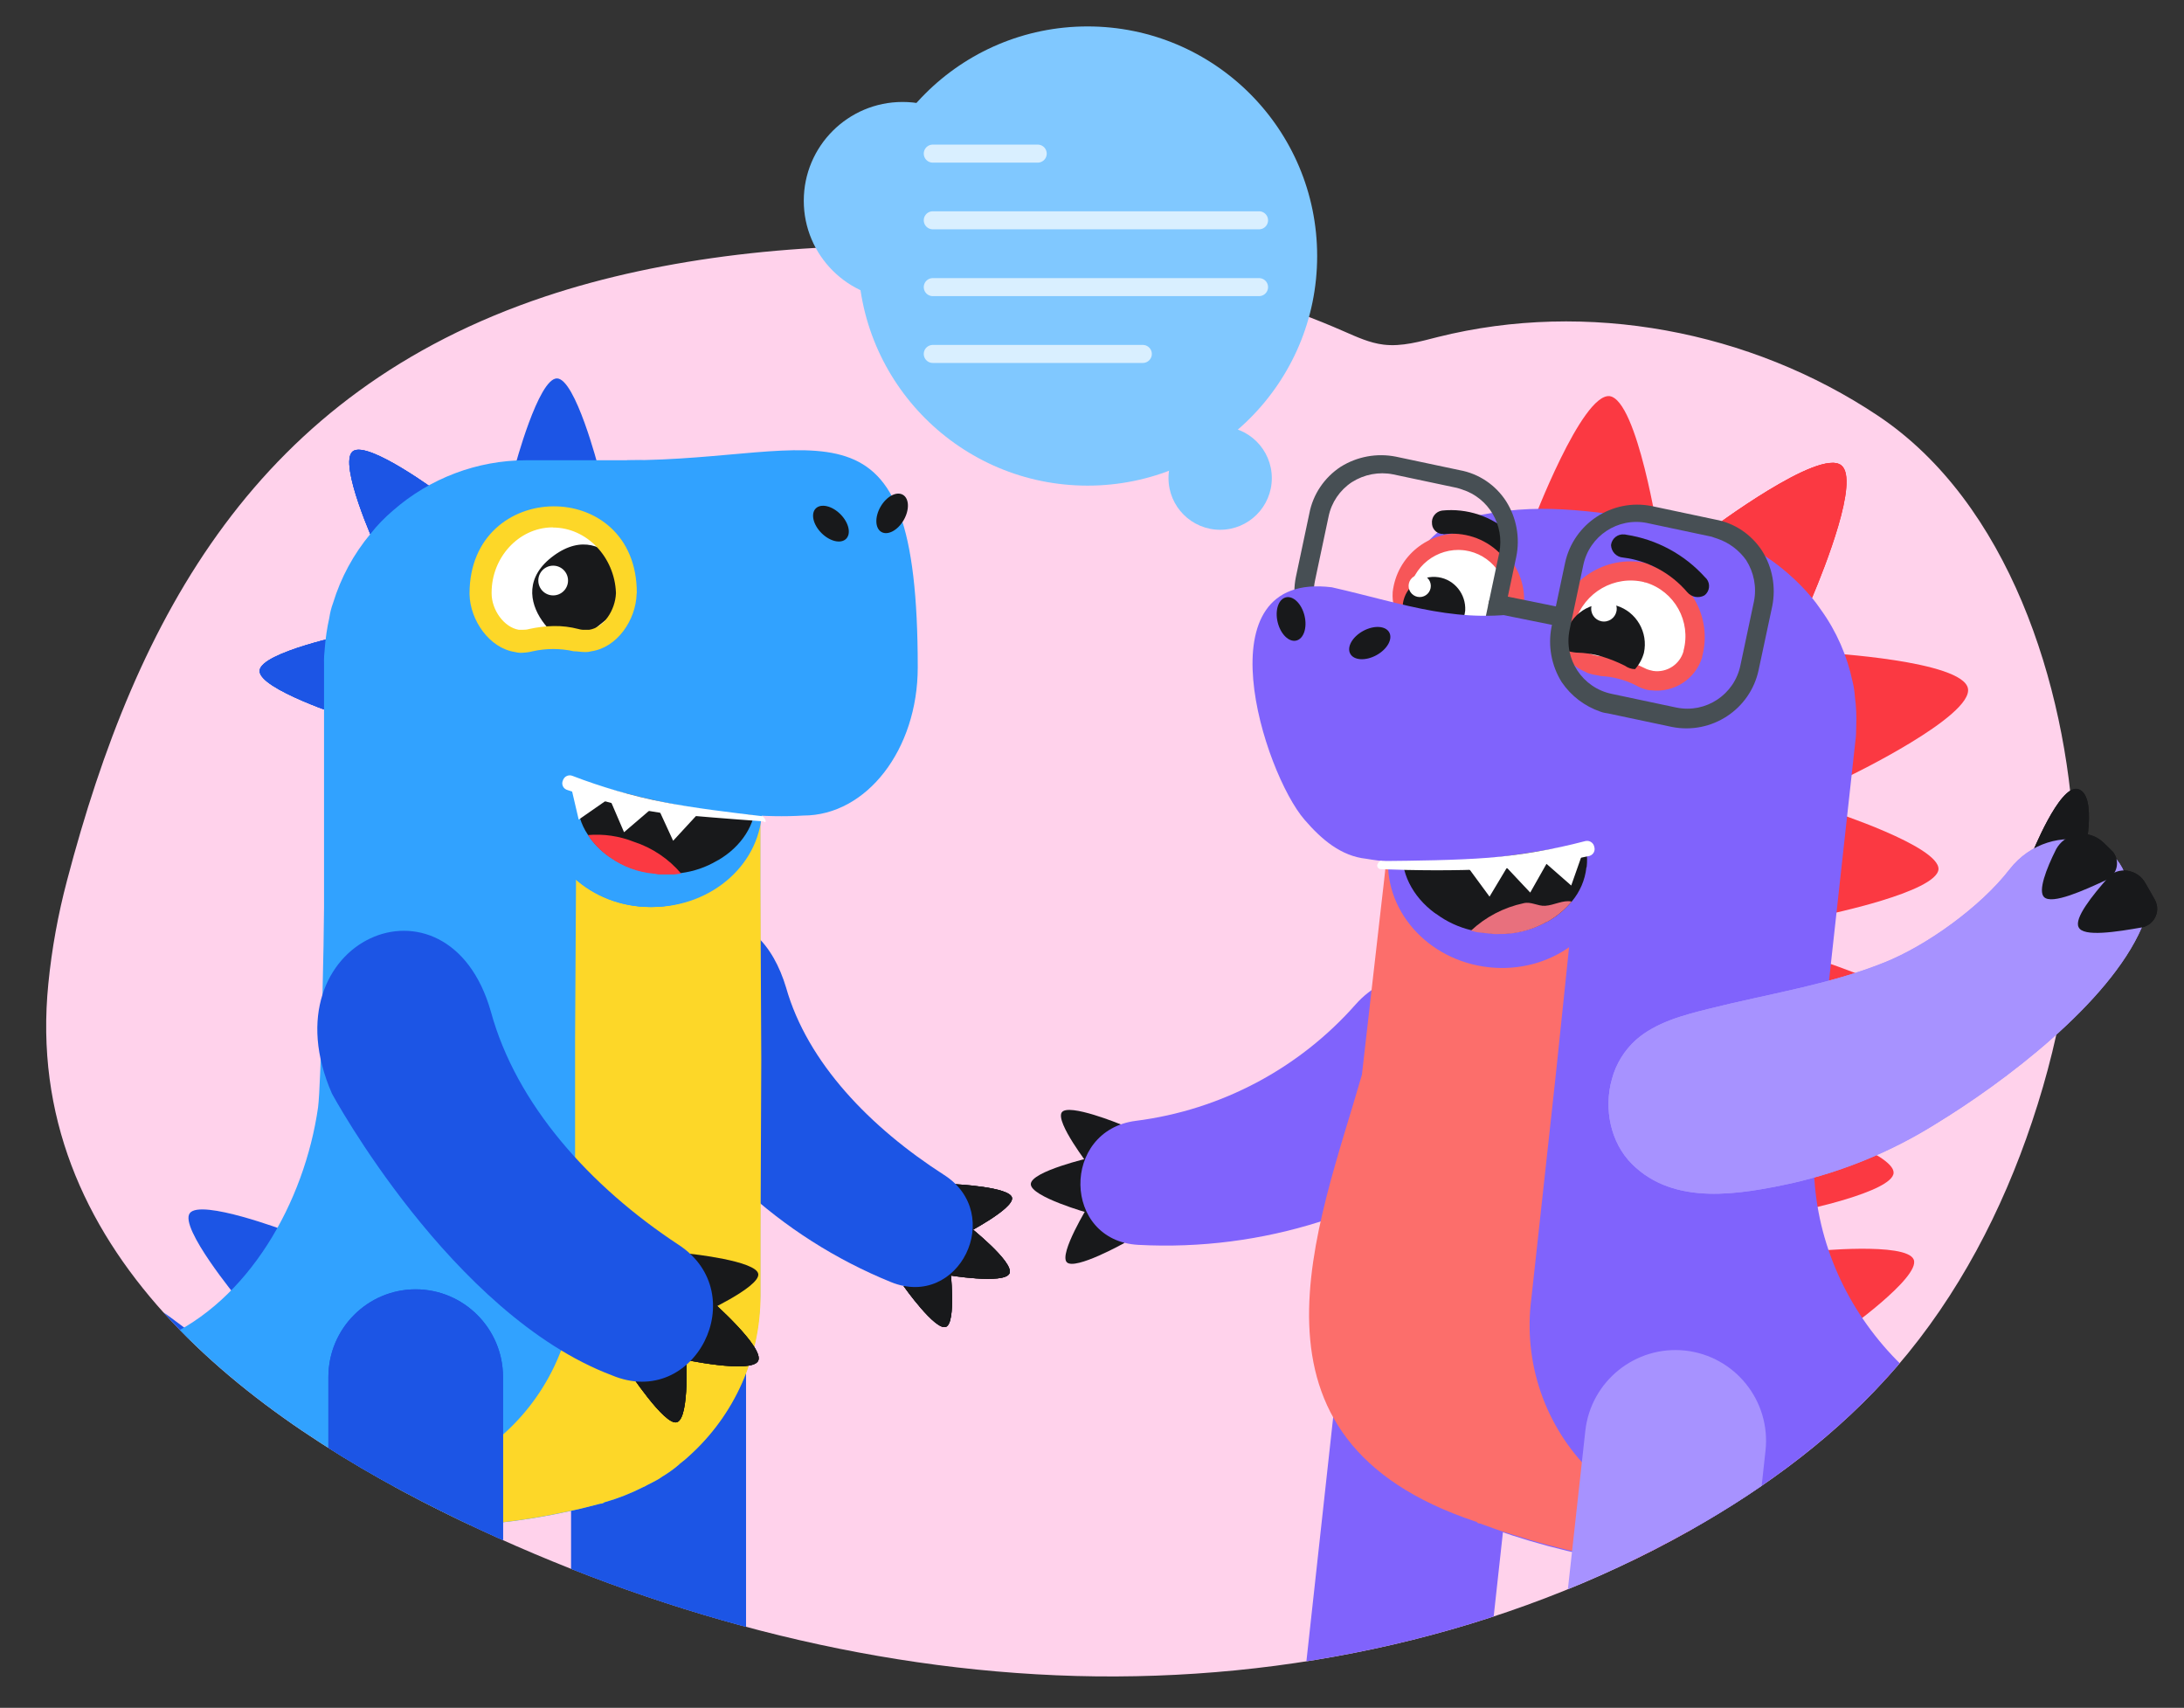 <?xml version="1.0" encoding="utf-8"?>
<!-- Generator: Adobe Illustrator 25.4.1, SVG Export Plug-In . SVG Version: 6.00 Build 0)  -->
<svg version="1.1" id="Layer_1" xmlns="http://www.w3.org/2000/svg" xmlns:xlink="http://www.w3.org/1999/xlink" x="0px" y="0px"
	 viewBox="0 0 1454.5 1137.3" style="enable-background:new 0 0 1454.5 1137.3;" xml:space="preserve">
<rect x="0" y="0" width="1454.5" height="1137.3" fill="#333333" stroke="none"/>
<style type="text/css">
	.st0{fill:#FFD2EB;}
	.st1{fill:#80C8FF;}
	
		.st2{opacity:0.7;fill:none;stroke:#FFFFFF;stroke-width:12;stroke-linecap:round;stroke-linejoin:round;enable-background:new    ;}
	.st3{clip-path:url(#SVGID_00000012447681100149455620000000741771036878755994_);}
	.st4{fill-rule:evenodd;clip-rule:evenodd;fill:#1C55E5;}
	.st5{fill-rule:evenodd;clip-rule:evenodd;fill:#18191B;}
	.st6{fill-rule:evenodd;clip-rule:evenodd;fill:#31A2FF;}
	.st7{fill-rule:evenodd;clip-rule:evenodd;fill:#FDD728;}
	.st8{fill:#31A2FF;}
	.st9{fill-rule:evenodd;clip-rule:evenodd;fill:#E03638;}
	.st10{fill:#18191B;}
	.st11{fill-rule:evenodd;clip-rule:evenodd;fill:#FFFFFF;}
	.st12{fill-rule:evenodd;clip-rule:evenodd;fill:#FB3942;}
	.st13{fill:#FFFFFF;}
	.st14{fill-rule:evenodd;clip-rule:evenodd;fill:#8063FC;}
	.st15{fill-rule:evenodd;clip-rule:evenodd;fill:#F75658;}
	.st16{fill-rule:evenodd;clip-rule:evenodd;fill:#FC6E6B;}
	.st17{fill:#8063FC;}
	.st18{fill-rule:evenodd;clip-rule:evenodd;fill:#E8707D;}
	.st19{fill-rule:evenodd;clip-rule:evenodd;fill:#A792FF;}
	.st20{fill:#474F54;}
</style>
<path class="st0" d="M44.6,586.5c-5.9,22.3-10.1,45.2-12.4,68.5c-17.8,177,131.9,289.3,275.2,357.9
	c127.8,61.2,267.6,99.3,409.3,103.2c141.7,3.8,285.2-27.4,408.7-96.9c51.4-28.9,99.4-64.6,137.9-109.2c40.8-47.3,70.2-103.8,90-163
	c20.5-61,31.1-125.6,27.9-189.8c-5.1-101.2-43.6-222.4-130.6-280.4c-84.8-56.6-193.7-77.2-292.9-52.4c-11.9,3-24.1,6.6-36.3,5.1
	c-9.2-1.1-17.8-5.1-26.3-8.8c-151.1-66.5-375.3-75.5-531.9-23.3C171.6,261.4,91.1,409.4,44.6,586.5z"/>
<g>
	<circle class="st1" cx="724.3" cy="170.5" r="152.9"/>
	<circle class="st1" cx="812.6" cy="318.4" r="34.4"/>
	<circle class="st1" cx="601.1" cy="133.7" r="65.8"/>
	<line class="st2" x1="621.2" y1="146.7" x2="838.5" y2="146.7"/>
	<line class="st2" x1="621.2" y1="235.7" x2="761.1" y2="235.7"/>
	<line class="st2" x1="621.2" y1="102.3" x2="691.1" y2="102.3"/>
	<line class="st2" x1="621.2" y1="191.2" x2="838.5" y2="191.2"/>
</g>
<g>
	<g>
		<defs>
			<path id="SVGID_1_" d="M44.6,586.5c-5.9,22.3-10.1,45.2-12.4,68.5c-17.8,177,131.9,289.3,275.2,357.9
				c127.8,61.2,267.6,99.3,409.3,103.2c141.7,3.8,285.2-27.4,408.7-96.9c51.4-28.9,99.4-64.6,137.9-109.2
				c40.8-47.3,70.2-103.8,90-163c20.5-61,31.1-125.6,27.9-189.8c-5.1-101.2-43.6-222.4-130.6-280.4
				c-84.8-56.6-193.7-77.2-292.9-52.4c-11.9,3-24.1,6.6-36.3,5.1c-9.2-1.1-17.8-5.1-26.3-8.8c-151.1-66.3-380.8-110.6-536-54.3
				C189.7,227.9,91.1,409.4,44.6,586.5z"/>
		</defs>
		<clipPath id="SVGID_00000113328135090557934460000015967424035532474809_">
			<use xlink:href="#SVGID_1_"  style="overflow:visible;"/>
		</clipPath>
		<g style="clip-path:url(#SVGID_00000113328135090557934460000015967424035532474809_);">
			<g>
				<path class="st4" d="M126.4,807.9c7.2-9.7,64.3,11.9,64.3,11.9l-32.3,45.1C158.4,864.8,119.2,817.5,126.4,807.9z"/>
				<path class="st4" d="M234.9,300.6c9.9-7.9,58.8,28.6,58.8,28.6l-43.4,35C250.2,364.3,225,308.5,234.9,300.6z"/>
				<path class="st4" d="M230.6,477.7c0,0-58.5-18.8-57.7-31.1c0.8-12.3,60.5-24.6,60.5-24.6L230.6,477.7L230.6,477.7z"/>
				<path class="st4" d="M234.9,300.6c9.9-7.9,58.8,28.6,58.8,28.6l-43.4,35C250.2,364.3,225,308.5,234.9,300.6z"/>
				<path class="st4" d="M230.6,477.7c0,0-58.5-18.8-57.7-31.1c0.8-12.3,60.5-24.6,60.5-24.6L230.6,477.7L230.6,477.7z"/>
				<path class="st4" d="M234.9,300.6c9.9-7.9,58.8,28.6,58.8,28.6l-43.4,35C250.2,364.3,225,308.5,234.9,300.6z"/>
				<path class="st4" d="M230.6,477.7c0,0-58.5-18.8-57.7-31.1c0.8-12.3,60.5-24.6,60.5-24.6L230.6,477.7L230.6,477.7z"/>
				<path class="st4" d="M72.1,857.7c9.9-6.9,57.2,31.6,57.2,31.6l-44.9,32.6C84.5,921.8,62.2,864.6,72.1,857.7z"/>
				<path class="st5" d="M674,797.7c-1.1-7.3-37.9-9.1-37.9-9.1l7.1,32.9C643.3,821.5,675.1,805,674,797.7z"/>
				<path class="st5" d="M672.3,848c3.3-7.5-27.4-31.7-27.4-31.7L630.6,849C630.6,849.1,669,855.5,672.3,848z"/>
				<path class="st5" d="M630,883.6c7-2.8,2.9-38.9,2.9-38.9l-31.1,11.8C601.8,856.5,622.9,886.4,630,883.6z"/>
				<path class="st5" d="M674,797.7c-1.1-7.3-37.9-9.1-37.9-9.1l7.1,32.9C643.3,821.5,675.1,805,674,797.7z"/>
				<path class="st5" d="M672.3,848c3.3-7.5-27.4-31.7-27.4-31.7L630.6,849C630.6,849.1,669,855.5,672.3,848z"/>
				<path class="st5" d="M630,883.6c7-2.8,2.9-38.9,2.9-38.9l-31.1,11.8C601.8,856.5,622.9,886.4,630,883.6z"/>
				<path class="st5" d="M674,797.7c-1.1-7.3-37.9-9.1-37.9-9.1l7.1,32.9C643.3,821.5,675.1,805,674,797.7z"/>
				<path class="st5" d="M672.3,848c3.3-7.5-27.4-31.7-27.4-31.7L630.6,849C630.6,849.1,669,855.5,672.3,848z"/>
				<path class="st5" d="M630,883.6c7-2.8,2.9-38.9,2.9-38.9l-31.1,11.8C601.8,856.5,622.9,886.4,630,883.6z"/>
				<path class="st4" d="M394.2,1150.1c-7.4-0.1-13.4-5.9-13.8-13.3v-220c0.1-32.1,26.1-58.2,58.2-58.2l0,0
					c32.1,0.1,58.2,26.1,58.2,58.2v233.3H394.2z"/>
				<path class="st4" d="M394.2,1150.1c-7.4-0.1-13.4-5.9-13.8-13.3v-220c0.1-32.1,26.1-58.2,58.2-58.2l0,0
					c32.1,0.1,58.2,26.1,58.2,58.2v233.3H394.2z"/>
				<path class="st4" d="M467.5,612.7c29.3-4.6,47.5,16.7,56,44.9c14.2,50.2,56.3,93.4,105.2,124.8c41,26.1,10,89.8-35.3,71.4
					c-73.8-30-134.2-85.9-169.8-157.2c-14.5-28.5-3.2-63.3,25.2-77.8c5.4-2.8,11.2-4.6,17.2-5.6l1.5-0.2L467.5,612.7z"/>
				<path class="st4" d="M370.9,252c12.3,0,27.6,59.2,27.6,59.2h-55.7C342.8,311.2,358.5,252,370.9,252z"/>
				<path class="st6" d="M-2,892.5h0.5c44.2,18.1,78,12.5,109.1-0.8c58.1-25,95.2-91.4,104.2-154.1c2.1-15.2,4-117.8,4-133.1V442.1
					c-0.1-3.5,0.1-6.9,0.5-10.4c0.5-6.8,1.5-13.5,3-20.2c0.5-3.4,1.3-6.7,2.5-9.9c5.2-17,13.7-32.7,25.1-46.3
					c4.4-5.6,9.4-10.7,14.8-15.3c24.5-21.5,56.1-33.5,88.7-33.5h73c3.3-0.1,6.6,0.1,9.8,0.5c6.4,0.8,12.6,2.2,18.8,4
					c3,0.7,6,1.7,8.9,2.9c11.5,4.8,22.1,11.6,31.1,20.2c17.7,17.3,14.3,209.2,14.3,209.2v44.9l0,0v275.2c-0.1,5.1-0.4,10.2-1,15.3
					c-3.8,34.9-20.3,67.2-46.3,90.8c-2,2-4.4,3.4-6.4,5.4c0,0.3-0.2,0.5-0.5,0.5l0,0c-3.5,3-7.3,5.7-11.3,8.1
					c-1.9,1-3.9,2.5-5.9,3.5l-2.9,1.5c-1.3,0.7-2.6,1.4-4,2c-8,4.1-16.5,7.4-25.2,9.9c-0.5,0.5-0.5,0.5-1,0.5s-1,0.5-1.9,0.5
					c-5.9,1.5-12.7,3-20.7,5c-31.8,7-64.3,10.4-96.8,10.3h-11.9c-2.8-0.4-5.6-0.6-8.4-0.5c-2.1-0.4-4.3-0.6-6.4-0.5h-7.4
					c-1.9,0-3.9-0.5-5.9-0.5c-24.3-1.8-48.4-5.6-72.1-11.3c-2.9-1-6.4-1.4-9.4-2.5h-0.5C112.5,988.8,43.3,952.8-11,918.8
					C-23.4,911-17.9,892.6-2,892.5z"/>
				<path class="st7" d="M279.8,985.6c-38.8,10.4-78.8,15.7-118.9,15.8h0.5c26.4,7.4,53.5,12,80.9,13.8h0.5c1.9,0.4,3.9,0.6,5.9,0.5
					h7.1c2.1,0.4,4.3,0.6,6.4,0.5c2.8,0.4,5.6,0.6,8.4,0.5h11.8c32.5,0.1,65-3.4,96.8-10.4c7.9-1.5,14.8-3.5,20.7-5
					c0.7,0.1,1.4-0.1,2-0.5c0.5-0.5,0.5-0.5,1-0.5c8.7-2.5,17.1-5.8,25.2-9.9c1.6-0.5,2.5-1.4,4-2l2.9-1.5c2.1-1,4.1-2.1,5.9-3.5
					c4-2.4,7.8-5.1,11.3-8.1c0-0.3,0.2-0.5,0.5-0.5l0,0c2.3-1.7,4.4-3.5,6.4-5.4c30.2-27.2,47.4-65.9,47.4-106.6v-32.3l0,0v-9.6
					l0.5-115.5l-0.6-118.6l0,0v-43.4c-46.9-1-88.3-8.4-122.4-21.2l-1,169.7v156.4c0.1,43.3-19.5,84.3-53.3,111.5
					c0,0.5-0.5,0.5-0.5,0.5H329c-14.8,11.1-31.5,19.5-49.3,24.7L279.8,985.6z"/>
				<ellipse class="st8" cx="433.2" cy="537.9" rx="72" ry="66.1"/>
				<path class="st5" d="M438.1,483.4c32.6,0,59.2,22.2,59.2,49.3c0,16.3-9.8,31.1-25.1,40c-0.5,0-0.5,0.5-1,0.5
					c-7.3,4.3-15.3,7-23.7,8.1c-1.5,0-3.5,0.5-4.9,0.5h-9.9c-1.5,0-2.5-0.5-3.5-0.5c-10.3-1-20.1-4.5-28.6-10.4
					c-0.5-0.5-1-0.5-1.5-1c-5.4-3.9-10.1-8.7-13.8-14.3c-4.5-6.7-6.9-14.6-6.9-22.7C378.4,505.8,405.6,483.4,438.1,483.4z"/>
				<path class="st9" d="M385.3,556.1c10.4-0.9,20.9,0.6,30.6,4.5c12.3,4,23.2,11.4,31.6,21.2c-1.5,0-3.5,0.5-4.9,0.5h-9.9
					c-1.5,0-2.5-0.5-3.5-0.5c-10.3-0.9-20.1-4.5-28.6-10.4c-0.5-0.5-1-0.5-1.5-1C393.7,566.6,389,561.7,385.3,556.1L385.3,556.1z"/>
				<path class="st4" d="M218.7,1136.8v-220c0.1-32.1,26.1-58.2,58.2-58.2l0,0c32.1,0.1,58,26.2,58.1,58.2v233.3H232.3
					C225,1149.9,219.1,1144.1,218.7,1136.8z"/>
				
					<ellipse transform="matrix(0.707 -0.707 0.707 0.707 -84.463 493.497)" class="st10" cx="553.5" cy="348.7" rx="8.9" ry="14.3"/>
				<polygon class="st11" points="412.4,553.2 402.1,529 432.7,535.9 				"/>
				<polygon class="st11" points="438.1,558.6 427.3,534.9 455.9,539.3 				"/>
				<polygon class="st11" points="386.8,545.8 380.9,520.6 408,531 				"/>
				<path id="mouth-2-3" class="st11" d="M504.2,543.3c1,0,2,1,2.5,2.9v0.2c0,1.3-1.1,2.3-2.4,2.3l0,0c-21.2-1.5-42.4-3.9-63.6-7.4
					c-21.3-3.2-42.3-8.3-62.7-15.3l0,0c-0.3-0.1-0.5-0.2-0.8-0.3c-2.3-1.1-3.3-3.8-2.2-6.1c0-0.2,0.1-0.3,0.2-0.5
					c1-2.4,3.8-3.5,6.2-2.5l0,0l0,0c19.5,7.5,39.7,13.3,60.2,17.3C462.3,537.9,483.5,540.9,504.2,543.3L504.2,543.3z"/>
				<ellipse class="st8" cx="433.2" cy="537.9" rx="72" ry="66.1"/>
				<path class="st5" d="M438.1,483.4c32.6,0,59.2,22.2,59.2,49.3c0,16.3-9.8,31.1-25.1,40c-0.5,0-0.5,0.5-1,0.5
					c-7.3,4.3-15.3,7-23.7,8.1c-1.5,0-3.5,0.5-4.9,0.5h-9.9c-1.5,0-2.5-0.5-3.5-0.5c-10.3-1-20.1-4.5-28.6-10.4
					c-0.5-0.5-1-0.5-1.5-1c-5.4-3.9-10.1-8.7-13.8-14.3c-4.5-6.7-6.9-14.6-6.9-22.7C378.4,505.8,405.6,483.4,438.1,483.4z"/>
				<path class="st9" d="M385.3,556.1c10.4-0.9,20.9,0.6,30.6,4.5c12.3,4,23.2,11.4,31.6,21.2c-1.5,0-3.5,0.5-4.9,0.5h-9.9
					c-1.5,0-2.5-0.5-3.5-0.5c-10.3-0.9-20.1-4.5-28.6-10.4c-0.5-0.5-1-0.5-1.5-1C393.7,566.6,389,561.7,385.3,556.1L385.3,556.1z"/>
				<path class="st4" d="M218.7,1136.8v-220c0.1-32.1,26.1-58.2,58.2-58.2l0,0c32.1,0.1,58,26.2,58.1,58.2v233.3H232.3
					C225,1149.9,219.1,1144.1,218.7,1136.8z"/>
				
					<ellipse transform="matrix(0.707 -0.707 0.707 0.707 -84.463 493.497)" class="st10" cx="553.5" cy="348.7" rx="8.9" ry="14.3"/>
				<polygon class="st11" points="412.4,553.2 402.1,529 432.7,535.9 				"/>
				<polygon class="st11" points="438.1,558.6 427.3,534.9 455.9,539.3 				"/>
				<polygon class="st11" points="386.8,545.8 380.9,520.6 408,531 				"/>
				<path id="mouth_0" class="st11" d="M504.2,543.3c1,0,2,1,2.5,2.9v0.2c0,1.3-1.1,2.3-2.4,2.3l0,0c-21.2-1.5-42.4-3.9-63.6-7.4
					c-21.3-3.2-42.3-8.3-62.7-15.3l0,0c-0.3-0.1-0.5-0.2-0.8-0.3c-2.3-1.1-3.3-3.8-2.2-6.1c0-0.2,0.1-0.3,0.2-0.5
					c1-2.4,3.8-3.5,6.2-2.5l0,0l0,0c19.5,7.5,39.7,13.3,60.2,17.3C462.3,537.9,483.5,540.9,504.2,543.3L504.2,543.3z"/>
				<ellipse class="st8" cx="434.3" cy="537.9" rx="73.2" ry="66.1"/>
				<path class="st5" d="M384.6,532.8c0-27.1,27.1-49.3,59.7-49.3s59.2,22.2,59.2,49.3c0,16.3-9.9,31.1-25.2,40
					c-0.5,0-0.5,0.5-1,0.5c-7.3,4.3-15.3,7-23.7,8.1c-1.5,0-3.5,0.5-5,0.5h-9.8c-1.5,0-2.5-0.5-3.5-0.5c-10.3-1-20.1-4.5-28.6-10.4
					c-0.5-0.5-1-0.5-1.5-1c-5.5-3.9-10.1-8.7-13.8-14.3c-4.5-6.7-6.9-14.6-6.9-22.7L384.6,532.8z"/>
				<path class="st6" d="M417.6,306.5c130.5,0,193.6-52.7,193.6,137.9c0,54.7-34,98.7-76.2,98.7c-50.4,3.2-114.4-11.1-180.5-33.2
					C354.4,510,418.4,306.5,417.6,306.5z"/>
				<path class="st12" d="M422.2,560.6c12.3,4,23.2,11.4,31.5,21.2c-1.5,0-3.5,0.5-5,0.5h-9.8c-1.5,0-2.5-0.5-3.5-0.5
					c-10.3-0.9-20.1-4.5-28.6-10.4c-0.5-0.5-1-0.5-1.5-1c-5.4-3.9-10.1-8.7-13.8-14.3C401.9,555.2,412.4,556.7,422.2,560.6z"/>
				<ellipse transform="matrix(0.5 -0.866 0.866 0.5 0.962 685.501)" class="st10" cx="594.2" cy="341.9" rx="14.3" ry="8.9"/>
				
					<ellipse transform="matrix(0.707 -0.707 0.707 0.707 -84.463 493.497)" class="st10" cx="553.5" cy="348.7" rx="8.9" ry="14.3"/>
				<polygon class="st11" points="415.6,554.2 405.2,530 435.8,536.9 				"/>
				<polygon class="st11" points="448.3,559.9 437.4,536.2 466.1,540.6 				"/>
				<polygon class="st11" points="385.4,545.8 379.5,520.6 406.7,531 				"/>
				<path id="mouth_1" class="st11" d="M441.6,534.1c21.7,4.2,43.9,6.8,65.8,9.4c1,0,2.5,2.1,2.5,3.4c0,1.3-0.8,0-2.3,0
					c-21.2-1.5-46.1-3.5-67-5.5c-21.3-3.2-42.3-8.3-62.7-15.3l0,0c-0.3-0.1-0.5-0.2-0.8-0.3c-2.3-1.1-3.3-3.8-2.2-6.1
					c0-0.2,0.1-0.3,0.2-0.5c1-2.4,3.8-3.5,6.2-2.5l0,0l0,0C400.8,524.2,420.9,530,441.6,534.1L441.6,534.1z"/>
				<path class="st11" d="M343.5,422.2c-14.3-1.8-25.1-13.9-25.2-28.3v-0.5c0.2-27.3,22-49.6,49.3-50.3h1.6
					c28,0,50.8,22.8,50.7,50.8l0,0v1c-0.5,14.3-11.1,26.2-25.2,28.3c-1.3,0.4-2.7,0.6-4,0.5c-2,0.1-4-0.1-5.9-0.5
					c-10.4-2-21.1-2-31.6,0c-1.9,0.4-3.9,0.6-5.9,0.5C345.8,423.7,344.4,423.7,343.5,422.2z"/>
				<path class="st5" d="M341.5,403.3c0.3-15.3,12.9-27.4,28.2-27.1c14.8,0.3,26.8,12.2,27.1,27.1c0,4.3-1,8.5-2.9,12.3
					c-2.5,0.1-5-0.1-7.4-0.5c-5.7-1.4-11.5-2-17.3-1.9s-11.6,0.8-17.3,2c-2.4,0.9-4.9,1.1-7.4,0.5
					C342.4,411.8,341.4,407.6,341.5,403.3L341.5,403.3z"/>
				<circle class="st13" cx="356.2" cy="386.2" r="9.9"/>
				<path class="st11" d="M343.5,422.2c-14.3-1.8-25.1-13.9-25.2-28.3v-0.5c0.2-27.3,22-49.6,49.3-50.3h1.6
					c28,0,50.8,22.8,50.7,50.8l0,0v1c-0.5,14.3-11.1,26.2-25.2,28.3c-1.3,0.4-2.7,0.6-4,0.5c-2,0.1-4-0.1-5.9-0.5
					c-10.4-2-21.1-2-31.6,0c-1.9,0.4-3.9,0.6-5.9,0.5C345.8,423.7,344.4,423.7,343.5,422.2z"/>
				<path class="st5" d="M341.5,403.3c0.3-15.3,12.9-27.4,28.2-27.1c14.8,0.3,26.8,12.2,27.1,27.1c0,4.3-1,8.5-2.9,12.3
					c-2.5,0.1-5-0.1-7.4-0.5c-5.7-1.4-11.5-2-17.3-1.9s-11.6,0.8-17.3,2c-2.4,0.9-4.9,1.1-7.4,0.5
					C342.4,411.8,341.4,407.6,341.5,403.3L341.5,403.3z"/>
				<circle class="st13" cx="356.2" cy="386.2" r="9.9"/>
				<path class="st11" d="M347.3,430c-1.5,0.3-3.1-0.3-4-1.5c-14.3-2.1-24.9-20.1-24.9-34.4v-0.5c0.2-27.3,22-49.6,49.3-50.3h1.6
					c28.1,0,50.8,22.8,50.7,50.8l0,0v1c-0.5,14.2-11.6,32.4-25.5,34.4c-1.3,0.4-2.7,0.6-4,0.5c-2,0.1-4-0.1-5.9-0.5
					c-10.4-2-21.1-2-31.6,0c-1.9,0.4-3.9,0.6-5.9,0.5H347.3z"/>
				<path class="st5" d="M368.8,370c37.4-27.3,60,29.4,51.7,33.4c-6.5,2.6-12.5,6.1-18.1,10.3c-5.5,4.2-10.6,8.9-15.3,14.1
					C380.4,438.4,330.4,398,368.8,370z"/>
				<circle class="st13" cx="368.4" cy="386.6" r="9.9"/>
				<path class="st7" d="M368.2,351.3c22.6,0,41.1,19.7,42,43.4v0.5c-0.5,11-7.9,22.7-17.8,24.2h-2.8c-1.4,0.1-2.9-0.1-4.3-0.5
					c-5.4-1.4-10.9-2.1-16.5-2s-11.1,0.8-16.5,2c-1.3,0.4-2.7,0.5-4,0.5h-2.8c-10-1.7-18.1-13.4-18.1-24.2v-0.6
					c0-23.3,17.9-43,40.1-43.4h0.9L368.2,351.3z M424.1,394.8c0-77.6-111.4-76.2-111.4,0.5v0.5l0,0c0.4,17.3,13.3,35.9,30.3,38.4
					c1.5,0.4,3.1,0.6,4.7,0.5c2.4-0.1,4.8-0.4,7.1-1c9-2,18.3-2,27.3,0c2.4,0,4.7,0.5,7.1,0.5c1.6,0.1,3.2-0.1,4.7-0.5
					c17-2.5,29.6-20.6,30.1-38.4l0,0L424.1,394.8L424.1,394.8z"/>
				<g id="_817338112">
					<path class="st5" d="M504.9,906.3c4.5-8.8-31.4-40.3-31.4-40.3l-19.7,39C453.7,905,500.3,915.1,504.9,906.3z"/>
					<path class="st5" d="M450.8,947.1c8.8-2.7,6.1-47.3,6.1-47.3l-38.8,12.4C418.1,912.2,442.7,949.8,450.8,947.1z"/>
					<path class="st5" d="M504.9,906.3c4.5-8.8-31.4-40.3-31.4-40.3l-19.7,39C453.7,905,500.3,915.1,504.9,906.3z"/>
					<path class="st5" d="M450.8,947.1c8.8-2.7,6.1-47.3,6.1-47.3l-38.8,12.4C418.1,912.2,442.7,949.8,450.8,947.1z"/>
					<path class="st5" d="M465.9,875.5c0,0,40-18.1,39.1-27s-45.7-13.6-45.7-13.6l6.6,40.7V875.5z"/>
					<path class="st5" d="M504.9,906.3c4.5-8.8-31.4-40.3-31.4-40.3l-19.7,39C453.7,905,500.3,915.1,504.9,906.3z"/>
					<path class="st5" d="M450.8,947.1c8.8-2.7,6.1-47.3,6.1-47.3l-38.8,12.4C418.1,912.2,442.7,949.8,450.8,947.1z"/>
					<path class="st4" d="M221,728.1c-44.5-102.1,77.3-154.8,105.9-54.5C343.7,735.3,392.7,790,452,829
						c49.7,32.5,10.8,110-44.4,86.9C300.7,875.6,220.9,728.1,221,728.1z"/>
				</g>
			</g>
			<g>
				<path class="st12" d="M1226.3,309.9c12.2,9.7-11,68-19.5,88.2c-2.3-2.9-4.8-5.7-7.5-8.4c-16.8-17.1-37.6-29.8-60.5-36.9
					C1140.8,351.4,1211.6,298.3,1226.3,309.9z"/>
				<path class="st12" d="M1291,578.8c0.5-15.3-71.3-38.6-71.3-38.6l-4,69.1C1215.7,609.3,1290,594.1,1291,578.8z"/>
				<path class="st12" d="M1310.6,458.4c-3.8-18.5-94.9-23.6-94.9-23.6l16.1,81.9C1231.9,516.7,1314.3,476.9,1310.6,458.4z"/>
				<path class="st12" d="M1274.6,672.8c0.4-12.8-59.7-32.3-59.7-32.3l-3.4,57.8C1211.5,698.3,1274.2,685.6,1274.6,672.8z"/>
				<path class="st12" d="M1261.1,781c0.4-12.8-59.8-32.3-59.8-32.3l-3.3,57.8C1198.1,806.6,1260.7,793.8,1261.1,781z"/>
				<path class="st12" d="M1274.5,838.8c-4.8-11.9-67.7-5.5-67.7-5.5l20.2,54.3C1227,887.5,1279.3,850.7,1274.5,838.8z"/>
				<path class="st5" d="M707.1,740.8c4.3-6.5,39.6,8.1,39.6,8.1l-21.2,27.7C725.5,776.6,702.8,747.3,707.1,740.8z"/>
				<path class="st5" d="M686.5,788.5c0.2-8.5,39.7-17.6,39.7-17.6l-1,37C725.2,807.9,686.3,797,686.5,788.5z"/>
				<path class="st5" d="M710.5,840.6c-5.5-5.5,14.4-37.8,14.4-37.8l24,24.9C748.9,827.7,716,846.1,710.5,840.6z"/>
				<path class="st14" d="M982.7,658.5c-25.4-17-59.5-12.6-79.8,10.3c-37.7,42.8-89.8,70.4-146.4,77.6c-50,6.3-49.1,79.9,1.6,82.6
					c82.6,4.4,163.9-21.4,228.9-72.6c26.2-20.3,31-58,10.7-84.2c-3.8-5-8.4-9.3-13.6-12.8l-1.3-0.8v-0.1H982.7z"/>
				<path class="st12" d="M1104.6,357.6c0,0-14.1-91.1-32.6-93.8c-18.6-2-51.4,84.7-51.4,84.7l84,9.2V357.6z"/>
				<path class="st12" d="M1203.7,404.8c0,0,37.2-83.4,22.4-95s-87.4,43.1-87.4,43.1l64.9,52L1203.7,404.8L1203.7,404.8z"/>
				<path class="st12" d="M1316.5,892.3c-9.4-8.2-62.6,26-62.6,26l42.6,38.6C1296.5,956.9,1325.9,900.5,1316.5,892.3z"/>
				<path class="st12" d="M1366.7,927.6c-8-3.7-35.5,29.4-35.5,29.4l35.7,16.5C1366.9,973.5,1374.8,931.2,1366.7,927.6z"/>
				<path class="st14" d="M984,1174.5l24.9-226.8c3.6-33.1-20.3-63-53.4-66.7l0,0c-33.1-3.6-62.9,20.3-66.6,53.4L862.5,1175
					l105.8,11.6C975.9,1187.4,982.8,1182.1,984,1174.5z"/>
				<path class="st14" d="M1399.3,994.2c13.6-6.2,9.8-24.6-6.4-26.4h-0.5c-103.2-11.3-180.3-92-184.3-186.9
					c-0.4-15,8.5-114.8,10.2-129.7l17.3-157.3c0.5-3.4,0.6-6.7,0.6-10.1c0.3-6.7,0-13.4-0.9-20c-0.2-3.3-0.7-6.6-1.5-9.8
					c-3.6-17.2-10.7-33.5-21-47.8c-4-5.9-8.6-11.5-13.6-16.5c-23.5-24-54.6-39-88-42.6c-45.8-5-79.6-13.2-124.5-4.3
					c-3.2,0.4-6.4,1-9.5,1.9c-71.7,19.4-46.6,154.8-52,214.5l-1.4,13l-3.4,30.6l0,0l-21.5,195.1l-4.5,40.9l-2.4,22l-0.5,4.8
					l-0.5,4.3c-0.5,5-0.7,9.9-0.6,14.9c0.4,34.8,14.1,68.2,38.1,93.3c1.8,2.1,4.2,3.8,6,6c-0.1,0.2,0.1,0.5,0.3,0.6h0.1
					c3.4,3.2,7,6.2,10.9,8.9c1.9,1.2,3.8,2.9,5.7,4l2.9,1.8c1.3,0.9,2.6,1.7,4,2.3c7.9,4.9,16.2,9.1,24.9,12.4
					c0.5,0.6,0.5,0.5,1,0.6s1,0.7,2,0.7c5.9,2.1,12.7,4.3,20.8,7.1c32.1,10.4,65.1,17.4,98.6,21l0,0l12.1,1.4
					c2.9-0.1,5.8,0.1,8.7,0.5c2.2-0.2,4.5-0.1,6.7,0.2l3.5,0.4l4,0.4c2.1,0.2,4.1,0,6.2,0.2c25.2,1,50.4,0.1,75.5-2.8
					c3.2-0.6,6.8-0.7,9.9-1.3h0.5c57.5-7.7,113.6-23.9,166.4-48L1399.3,994.2z"/>
				<path class="st12" d="M1226.3,309.9c12.2,9.7-11,68-19.5,88.2c-2.3-2.9-4.8-5.7-7.5-8.4c-16.8-17.1-37.6-29.8-60.5-36.9
					C1140.8,351.4,1211.6,298.3,1226.3,309.9z"/>
				<path class="st11" d="M984.9,422.3c1.1,0.3,2.2,0,3.1-0.8c10.8-0.3,19.7-8.3,21.2-19v-0.4c2.1-20.5-12.5-39-32.9-41.7h-1.1H975
					c-21-2.2-39.8,12.9-42,33.9l0,0v0.7c-0.8,10.7,6.2,20.4,16.6,23.1c0.9,0.4,1.9,0.7,2.9,0.7c1.5,0.2,3,0.2,4.5,0
					c4-0.3,8.1-0.2,12.1,0.2c4,0.4,7.9,1.2,11.7,2.4C982,421.9,983.5,422.2,984.9,422.3L984.9,422.3z"/>
				<path class="st15" d="M974.8,366.4c-18-1.9-34.2,10.9-36.5,28.9v0.4c-0.6,7.9,4.6,15.1,12.3,17.1l2.3,0.2c1.1,0.2,2.3,0.2,3.4,0
					c4.4-0.6,8.8-0.6,13.1,0s8.6,1.6,12.7,2.9c1.1,0.4,2.2,0.7,3.3,0.8l2.3,0.2c8-0.1,14.7-6.1,15.7-14v-0.4
					c1.9-17.6-10.4-33.5-27.9-36h-0.7L974.8,366.4L974.8,366.4z M976,355.2c0.4,0,0.7,0.1,1.4,0.9c23.3,3.2,39.9,24.4,37.4,47.9v0.4
					l0,0c-2,13.3-13.1,23.2-26.5,23.7c-1.2,0.2-2.5,0.2-3.7,0c-1.9-0.3-3.7-0.7-5.5-1.4c-3.4-1.1-7-1.9-10.6-2.3s-7.2-0.4-10.8,0
					c-1.9-0.2-3.8,0-5.7-0.2c-1.3-0.1-2.5-0.3-3.7-0.8c-13-3.3-21.8-15.5-20.8-28.9l0,0v-0.2c2.7-24,24.3-41.4,48.4-38.8l0,0
					L976,355.2z"/>
				<path class="st5" d="M958,384.4c-11.4-1.7-22,6.1-23.7,17.5c0,0,0,0,0,0.1c-0.4,3.2,0.1,6.5,1.2,9.5c1.8,0.3,3.7,0.3,5.6,0.2
					c4.4-0.6,8.8-0.6,13.1,0s8.6,1.5,12.8,2.9c1.7,0.9,3.6,1.2,5.5,1c1.9-2.7,3-5.8,3.3-9C976.4,395.7,968.7,386,958,384.4z"/>
				<circle class="st13" cx="945.5" cy="390.2" r="7.4"/>
				<path class="st16" d="M1232.1,1041.7h-0.5c-28,4.1-56.4,5.4-84.7,4h-0.5c-2,0.2-4.1,0.1-6.1-0.2l-4-0.4l-3.6-0.4
					c-2.2,0.2-4.5,0.1-6.7-0.2c-2.9,0.1-5.8-0.1-8.7-0.5l-12.1-1.3l0,0c-33.5-3.6-66.5-10.6-98.6-21c-8-2.3-14.9-5-20.8-7.1
					c-0.5,0-1.5-0.1-2-0.7c-0.4-0.6-0.5-0.6-1-0.6c-165.5-55-104.9-195.8-75.8-297.6l13.1-114.8l0,0l1.5-13l3.2-29.2
					c48.4,4.4,92.1,1.9,128.4-6.8l-17.2,165l-16.1,147.4l-0.5,4.3c-4.4,42.7,11.5,85,43,114.2l0,0c0,0.3,0.2,0.5,0.4,0.5l0,0h0.5
					c14.3,12.6,30.7,22.5,48.4,29.5C1150.6,1027.2,1191,1036.9,1232.1,1041.7z"/>
				
					<ellipse transform="matrix(0.109 -0.994 0.994 0.109 317.317 1506.537)" class="st17" cx="999.4" cy="576.2" rx="68.6" ry="74.7"/>
				<path class="st5" d="M1056.7,577.3c3.1-28-21.9-53.4-55.9-57.6c-33.6-3.7-63.6,16.2-66.7,44.2c-1.9,16.8,6.6,33.2,21.4,44.1
					c0.5,0,0.5,0.6,1,0.6c7,5.2,15,8.9,23.5,10.9c1.5,0.2,3.5,1.1,5,1.1l4.4,0.5l5.6,0.6c1.2,0.1,2.4,0.1,3.6,0
					c10.7,0.2,21.2-2.4,30.7-7.4c0.6-0.5,1.1-0.4,1.7-0.8c6-3.4,11.4-7.9,15.8-13.2c5.4-6.4,8.8-14.3,9.7-22.6L1056.7,577.3z"/>
				<path class="st18" d="M1046.7,600.4c-5.6-1.3-11.8,2.5-17.7,2.8c-4.9,0.3-9.4-3-14.4-1.7c-13.1,2.8-25.2,9.1-35,18.3
					c1.5,0.2,3.5,1.1,5,1.1l4.5,0.5l5.7,0.6c1.2,0.1,2.4,0.1,3.6,0c10.7,0.2,21.2-2.4,30.7-7.5c0.6-0.5,1.1-0.4,1.7-0.8
					C1036.8,610.3,1042.2,605.8,1046.7,600.4L1046.7,600.4z"/>
				<path class="st19" d="M1150.9,1192.8l24.9-226.8c3.6-33.1-20.3-62.9-53.4-66.6l0,0c-33.1-3.6-62.9,20.3-66.6,53.4l-26.5,240.6
					l105.7,11.9C1142.8,1206,1149.7,1200.5,1150.9,1192.8z"/>
				<path class="st11" d="M1097.2,452.9c1.2,0.5,2.5,0.4,3.6-0.4c12.2,1.7,23.8-5.9,27.1-17.7v-0.4c5.9-22.7-7.2-46.1-29.8-52.7
					l-1.2-0.3h-0.2c-23.2-6.2-47.1,7.7-53.3,30.9l-0.2,0.8c-2.7,11.9,3.5,24,14.6,28.9c1,0.7,2,1.1,3.2,1.3c1.6,0.5,3.3,0.8,5,0.9
					c4.5,0.3,9,1.1,13.4,2.3c4.4,1.2,8.7,2.8,12.8,4.8c1.5,0.8,3.1,1.4,4.8,1.7L1097.2,452.9L1097.2,452.9z"/>
				<path class="st15" d="M1095.2,387.7c-19.9-4.9-40.1,6.7-46.1,26.3v0.4c-2,8.8,2.6,17.9,10.9,21.4l2.5,0.6
					c1.2,0.4,2.5,0.6,3.8,0.6c5,0.1,10,0.9,14.8,2.3s9.4,3.3,13.9,5.5c1.1,0.6,2.3,1.1,3.5,1.4l2.5,0.6c9.1,1.3,17.7-4.3,20.2-13.1
					v-0.4c5.2-19.4-5.9-39.5-25.2-45.4h-0.8L1095.2,387.7L1095.2,387.7z M1098.4,375.4c0.7,0.1,1.2,0.6,1.4,1.3
					c25.8,7.7,40.8,34.5,33.8,60.5v0.5l0,0c-4.5,14.6-18.8,23.8-34,22c-1.4,0-2.7-0.3-4-0.7c-2.1-0.6-4-1.4-5.9-2.5
					c-3.7-1.9-7.5-3.4-11.5-4.4c-4-1.1-8-1.7-12.1-1.9c-2.3-0.6-4.2-0.7-6.3-1.3c-1.4-0.3-2.8-0.8-4-1.5
					c-14.1-5.9-21.9-21.2-18.4-36.1l0,0v-0.4c7.2-26.6,34.5-42.4,61.1-35.4l0,0L1098.4,375.4z"/>
				<path class="st5" d="M1076.5,403.3c-14.1-4.3-29.1,3.7-33.4,17.8c-1,4-1.2,8.1-0.3,12.1c2.3,0.7,4.7,1.2,7.1,1.4
					c5.6,0.1,11.2,0.9,16.6,2.5s10.6,3.7,15.6,6.2c2,1.4,4.3,2.3,6.8,2.3c2.8-3.1,4.8-6.8,5.9-10.8
					C1097.8,421.2,1089.9,407.4,1076.5,403.3z"/>
				<circle class="st13" cx="1068.2" cy="405.4" r="8.5"/>
				<path class="st5" d="M961.3,355.6c-3.9,0.2-7.2-2.7-7.6-6.5l0,0c0-0.1,0-0.2,0-0.3c-0.6-4.3,2.5-8.2,6.7-8.8l0,0
					c16.6-1.7,33.1,3.8,45.4,15.1c3.5,3,4.3,8.2,1.7,12.1l0,0c-0.2,0.3-0.5,0.6-0.8,0.9c-2.4,2.3-6.2,2.2-8.4-0.2l0,0
					c-9.8-9.5-23.5-13.9-37-12.1L961.3,355.6z"/>
				<path class="st5" d="M1135.1,396.5L1135.1,396.5c0.4-0.3,0.8-0.7,1.2-1.1c2.8-3.2,2.5-8.2-0.8-11
					c-13.7-15.2-32.2-25.2-52.4-28.3c-0.4-0.1-0.9-0.2-1.3-0.2c-4.4-0.5-8.4,2.7-8.9,7.1l0,0l0,0c0.2,4.4,3.6,8,8.1,8.3
					c16.6,2.1,31.8,10.3,42.7,23.1C1126.5,397.7,1131.3,398.6,1135.1,396.5z"/>
				<path class="st20" d="M863,384.4l9-42.5c2.4-12.7,10-23.9,20.8-31c11-6.9,24.1-9.3,36.8-6.8l42.5,9c12.8,2.3,24,9.9,31,20.8
					c6.9,11,9.3,24.2,6.7,36.9l-9,42.5c-5.6,26.3-31.3,43.1-57.7,37.9l-42.5-9c-1.7-0.1-3.3-0.5-4.8-1.1
					C872.2,433.2,858.1,408.9,863,384.4z M973.8,326c-1.1-0.4-2.3-0.8-3.5-1.1l-42.5-9c-9.5-1.9-19.3,0-27.5,5.2
					c-8,5.3-13.6,13.5-15.5,22.9l-9,42.5c0,0.2-0.1,0.3-0.1,0.5c-4,19.5,8.7,38.6,28.2,42.6l0,0l42.5,9l0.5,0.1
					c19.5,4,38.6-8.6,42.6-28.2l0,0l9-42.5C1002.1,349.7,991.4,331.6,973.8,326L973.8,326z"/>
				<path class="st14" d="M1058.3,561c0,0-36.3-154.2-35.7-154.2c-50.7,9.8-85.9-4.4-135.6-15.7c-88.2-10.9-45.4,123.4-18.2,154.8
					c11.3,13.1,24.2,24.2,41.2,26C950.3,578.9,1003.1,571.3,1058.3,561L1058.3,561z"/>
				
					<ellipse transform="matrix(0.972 -0.235 0.235 0.972 -72.778 213.898)" class="st10" cx="859.9" cy="411.9" rx="9.2" ry="14.8"/>
				
					<ellipse transform="matrix(0.878 -0.479 0.479 0.878 -93.796 489.014)" class="st10" cx="912.1" cy="428.4" rx="14.8" ry="9.2"/>
				<polygon class="st11" points="1019.1,594.4 1032.5,570.7 1000.2,574.3 				"/>
				<polygon class="st11" points="992,597.1 1005.9,573.9 975.9,575.2 				"/>
				<polygon class="st11" points="1046.4,589.7 1055.3,564.4 1026.2,572 				"/>
				<path id="mouth" class="st11" d="M920.1,573.2c-1-0.1-2.2,0.8-2.9,2.8c0,0.1,0,0.1,0,0.2c-0.1,1.3,0.9,2.5,2.3,2.6
					c22.1,0.9,49.8,1.1,72.1,0c22.3-0.9,44.6-3.8,66.4-8.7l0,0c0.3,0,0.6-0.1,0.8-0.2c2.5-0.9,3.8-3.6,2.9-6.1l0,0
					c0-0.2-0.1-0.4-0.1-0.5c-0.9-2.6-3.6-3.9-6.2-3.1l0,0c-21,5.5-42.4,9.2-64,11c-21.8,1.7-49.7,2-71.3,2.2L920.1,573.2z"/>
				<g id="glasses_back_00000104672187117899539280000015275053422193662910_">
					<path class="st20" d="M1040.1,454.3c-6.9-11-9.3-24.2-6.8-36.9l9-42.5c5.6-26.2,31.3-43.1,57.6-37.9l42.5,9
						c12.8,2.3,24,9.9,31.1,20.8c6.9,11,9.3,24.1,6.8,36.8l-9.1,42.6c-5.6,26.3-31.3,43.1-57.7,37.9l-42.5-9
						c-1.8-0.2-3.6-0.6-5.2-1.2C1055.3,470.3,1046.3,463.4,1040.1,454.3z M1143.7,358.7c-1-0.4-2.4-0.7-3.8-1.3l-42.5-9l-0.4-0.1
						c-19.5-4-38.6,8.6-42.6,28.2l0,0l-9,42.5c0,0.2-0.1,0.3-0.1,0.5c-4,19.5,8.6,38.6,28.2,42.6l0,0l0,0l42.5,9l0.5,0.1
						c19.5,4,38.6-8.6,42.6-28.2l9-42.5c1.9-9.5,0-19.3-5.2-27.5C1158.1,366.3,1151.4,361.3,1143.7,358.7L1143.7,358.7z"/>
				</g>
				<path class="st20" d="M995.2,408.2c-3-0.9-4.6-4.1-3.7-7.1l0,0c0-0.1,0-0.1,0-0.2c0.7-3.3,3.9-5.4,7.2-4.7l41.3,8.4
					c3.3,0.6,3.2,3,2.5,6.5c-0.6,3.5-1.7,6.4-5,5.8l-41.2-8.3L995.2,408.2L995.2,408.2z"/>
			</g>
		</g>
	</g>
</g>
<g>
	<path class="st5" d="M1383.6,525.4c-12.2-2.7-30.6,43.7-30.6,43.7l34.9,1.7C1387.9,570.7,1397.7,528.6,1383.6,525.4z"/>
	<path class="st19" d="M1089.6,692.4c13.3-11.6,31.2-16.3,48.4-20.6c38.4-9.7,80-16,116.8-30.8c28.4-11.3,64.3-37.2,83.4-61.9
		c28.2-36.4,86.7-21,78.2,23.9c-1.9,9.8,13.9,5.6,10,14.6c-21.9,50.6-92,103.3-137.5,131c-29.3,18.3-61.6,31.6-95.3,39.3
		c-35,7.5-78.5,15.4-106.7-12.7c-14.5-14.4-18.9-37.1-13.4-56.6C1076.2,708.5,1081.8,699.4,1089.6,692.4z"/>
	<path class="st10" d="M1404,584.4c-10.6,12-22.7,27.1-19.7,33c2.9,6.8,25.6,3.1,42.2,0.2c6.8-1.4,11.3-8,9.9-14.9
		c-0.3-1.4-0.8-2.7-1.5-3.9l-6-10.5C1423.6,578.4,1410,576.9,1404,584.4z"/>
	<path class="st10" d="M1396.5,557.9c-9.6-5.4-21.7-2.1-27.1,7.5c-6.8,13.5-12.2,28-8.1,32c5.3,5.2,26.6-4.5,41.7-11.5
		c6-2.9,8.6-10.1,5.7-16.2c-0.6-1.2-1.3-2.3-2.3-3.2l-5.3-5.2C1399.7,560,1398.2,558.8,1396.5,557.9z"/>
	<path class="st5" d="M1383.6,525.4c-12.2-2.7-30.6,43.7-30.6,43.7l34.9,1.7C1387.9,570.7,1397.7,528.6,1383.6,525.4z"/>
	<path class="st19" d="M1089.6,692.4c13.3-11.6,31.2-16.3,48.4-20.6c38.4-9.7,80-16,116.8-30.8c28.4-11.3,64.3-37.2,83.4-61.9
		c28.2-36.4,86.7-21,78.2,23.9c-1.9,9.8,13.9,5.6,10,14.6c-21.9,50.6-92,103.3-137.5,131c-29.3,18.3-61.6,31.6-95.3,39.3
		c-35,7.5-78.5,15.4-106.7-12.7c-14.5-14.4-18.9-37.1-13.4-56.6C1076.2,708.5,1081.8,699.4,1089.6,692.4z"/>
	<path class="st10" d="M1404,584.4c-10.6,12-22.7,27.1-19.7,33c2.9,6.8,25.6,3.1,42.2,0.2c6.8-1.4,11.3-8,9.9-14.9
		c-0.3-1.4-0.8-2.7-1.5-3.9l-6-10.5C1423.6,578.4,1410,576.9,1404,584.4z"/>
	<path class="st10" d="M1396.5,557.9c-9.6-5.4-21.7-2.1-27.1,7.5c-6.8,13.5-12.2,28-8.1,32c5.3,5.2,26.6-4.5,41.7-11.5
		c6-2.9,8.6-10.1,5.7-16.2c-0.6-1.2-1.3-2.3-2.3-3.2l-5.3-5.2C1399.7,560,1398.2,558.8,1396.5,557.9z"/>
</g>
</svg>
